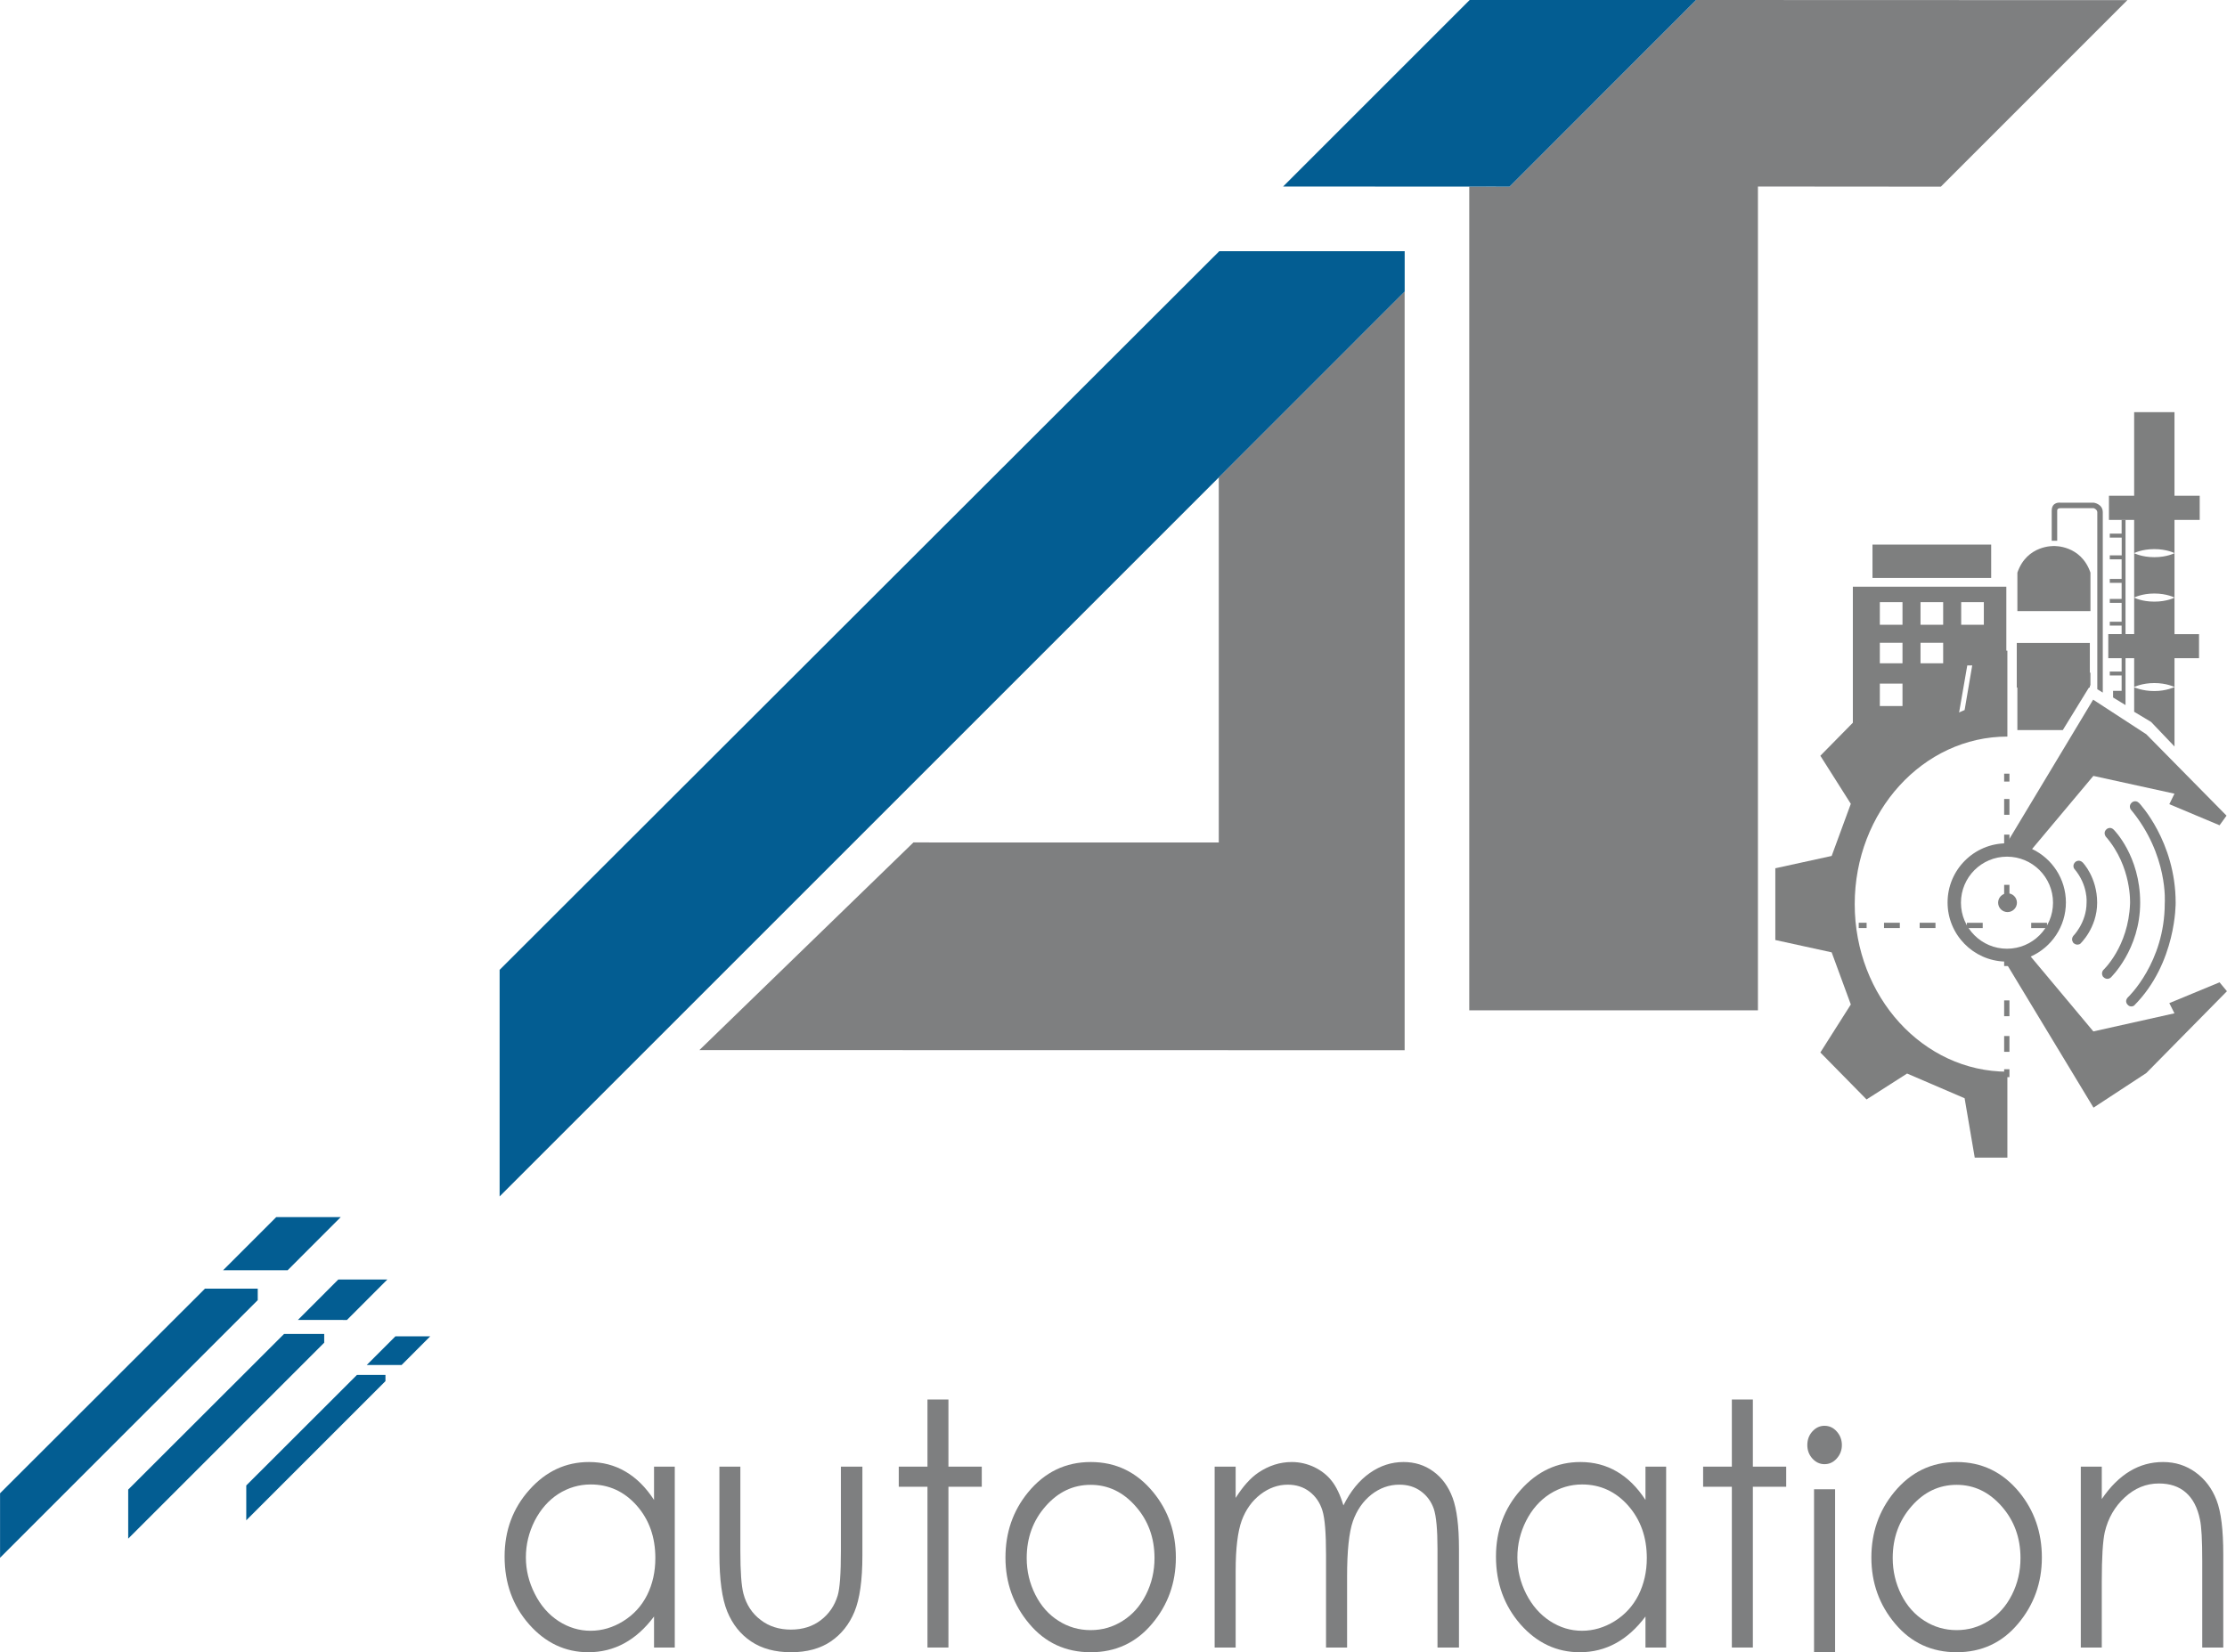 <?xml version="1.0" encoding="UTF-8" standalone="no"?>
<!-- Created with Inkscape (http://www.inkscape.org/) -->

<svg
   version="1.1"
   id="svg1"
   width="183.849"
   height="136.439"
   viewBox="0 0 183.849 136.439"
   sodipodi:docname="Digitalizacion y Manejo de Datos.ai"
   xmlns:inkscape="http://www.inkscape.org/namespaces/inkscape"
   xmlns:sodipodi="http://sodipodi.sourceforge.net/DTD/sodipodi-0.dtd"
   xmlns="http://www.w3.org/2000/svg"
   xmlns:svg="http://www.w3.org/2000/svg">
  <defs
     id="defs1">
    <clipPath
       clipPathUnits="userSpaceOnUse"
       id="clipPath778">
      <path
         d="M 0,5753.773 H 1200 V 0 H 0 Z"
         transform="translate(-98.519,-5657.366)"
         id="path778" />
    </clipPath>
    <clipPath
       clipPathUnits="userSpaceOnUse"
       id="clipPath780">
      <path
         d="M 0,5753.773 H 1200 V 0 H 0 Z"
         transform="translate(-110.029,-5668.877)"
         id="path780" />
    </clipPath>
    <clipPath
       clipPathUnits="userSpaceOnUse"
       id="clipPath782">
      <path
         d="M 0,5753.773 H 1200 V 0 H 0 Z"
         transform="translate(-128.078,-5686.934)"
         id="path782" />
    </clipPath>
    <clipPath
       clipPathUnits="userSpaceOnUse"
       id="clipPath784">
      <path
         d="M 0,5753.773 H 1200 V 0 H 0 Z"
         transform="translate(-114.052,-5686.934)"
         id="path784" />
    </clipPath>
    <clipPath
       clipPathUnits="userSpaceOnUse"
       id="clipPath786">
      <path
         d="M 0,5753.773 H 1200 V 0 H 0 Z"
         transform="translate(-39.016,-5606.415)"
         id="path786" />
    </clipPath>
    <clipPath
       clipPathUnits="userSpaceOnUse"
       id="clipPath788">
      <path
         d="M 0,5753.773 H 1200 V 0 H 0 Z"
         transform="translate(-40.162,-5611.556)"
         id="path788" />
    </clipPath>
    <clipPath
       clipPathUnits="userSpaceOnUse"
       id="clipPath790">
      <path
         d="M 0,5753.773 H 1200 V 0 H 0 Z"
         transform="translate(-43.131,-5603.778)"
         id="path790" />
    </clipPath>
    <clipPath
       clipPathUnits="userSpaceOnUse"
       id="clipPath792">
      <path
         d="M 0,5753.773 H 1200 V 0 H 0 Z"
         transform="translate(-44.002,-5607.69)"
         id="path792" />
    </clipPath>
    <clipPath
       clipPathUnits="userSpaceOnUse"
       id="clipPath794">
      <path
         d="M 0,5753.773 H 1200 V 0 H 0 Z"
         transform="translate(-46.923,-5601.397)"
         id="path794" />
    </clipPath>
    <clipPath
       clipPathUnits="userSpaceOnUse"
       id="clipPath796">
      <path
         d="M 0,5753.773 H 1200 V 0 H 0 Z"
         transform="translate(-47.54,-5604.174)"
         id="path796" />
    </clipPath>
    <clipPath
       clipPathUnits="userSpaceOnUse"
       id="clipPath798">
      <path
         d="M 0,0 H 1200 V 5746.729 H 0 Z"
         transform="translate(-59.632,-5594.998)"
         id="path798" />
    </clipPath>
    <clipPath
       clipPathUnits="userSpaceOnUse"
       id="clipPath800">
      <path
         d="M 0,0 H 1200 V 5746.729 H 0 Z"
         transform="translate(-67.6,-5596.101)"
         id="path800" />
    </clipPath>
    <clipPath
       clipPathUnits="userSpaceOnUse"
       id="clipPath802">
      <path
         d="M 0,0 H 1200 V 5746.729 H 0 Z"
         transform="translate(-80.482,-5600.259)"
         id="path802" />
    </clipPath>
    <clipPath
       clipPathUnits="userSpaceOnUse"
       id="clipPath804">
      <path
         d="M 0,0 H 1200 V 5746.729 H 0 Z"
         transform="translate(-90.582,-5594.975)"
         id="path804" />
    </clipPath>
    <clipPath
       clipPathUnits="userSpaceOnUse"
       id="clipPath806">
      <path
         d="M 0,0 H 1200 V 5746.729 H 0 Z"
         transform="translate(-98.264,-5596.101)"
         id="path806" />
    </clipPath>
    <clipPath
       clipPathUnits="userSpaceOnUse"
       id="clipPath808">
      <path
         d="M 0,0 H 1200 V 5746.729 H 0 Z"
         transform="translate(-121.013,-5594.998)"
         id="path808" />
    </clipPath>
    <clipPath
       clipPathUnits="userSpaceOnUse"
       id="clipPath810">
      <path
         d="M 0,0 H 1200 V 5746.729 H 0 Z"
         transform="translate(-130.286,-5600.259)"
         id="path810" />
    </clipPath>
    <clipPath
       clipPathUnits="userSpaceOnUse"
       id="clipPath812">
      <path
         d="M 0,0 H 1200 V 5746.729 H 0 Z"
         transform="translate(0,-2.5e-5)"
         id="path812" />
    </clipPath>
    <clipPath
       clipPathUnits="userSpaceOnUse"
       id="clipPath814">
      <path
         d="M 0,0 H 1200 V 5746.729 H 0 Z"
         transform="translate(-144.205,-5594.975)"
         id="path814" />
    </clipPath>
    <clipPath
       clipPathUnits="userSpaceOnUse"
       id="clipPath816">
      <path
         d="M 0,0 H 1200 V 5746.729 H 0 Z"
         transform="translate(-151.892,-5596.101)"
         id="path816" />
    </clipPath>
    <clipPath
       clipPathUnits="userSpaceOnUse"
       id="clipPath818">
      <path
         d="M 0,0 H 1200 V 5746.729 H 0 Z"
         transform="translate(-147.347,-5615.24)"
         id="path818" />
    </clipPath>
    <clipPath
       clipPathUnits="userSpaceOnUse"
       id="clipPath820">
      <path
         d="M 0,0 H 1200 V 5746.729 H 0 Z"
         transform="translate(-150.228,-5649.088)"
         id="path820" />
    </clipPath>
    <clipPath
       clipPathUnits="userSpaceOnUse"
       id="clipPath822">
      <path
         d="M 0,0 H 1200 V 5746.729 H 0 Z"
         transform="translate(0,-2.5e-5)"
         id="path822" />
    </clipPath>
    <clipPath
       clipPathUnits="userSpaceOnUse"
       id="clipPath824">
      <path
         d="M 0,0 H 1200 V 5746.729 H 0 Z"
         transform="translate(-147.965,-5641.716)"
         id="path824" />
    </clipPath>
    <clipPath
       clipPathUnits="userSpaceOnUse"
       id="clipPath826">
      <path
         d="M 0,0 H 1200 V 5746.729 H 0 Z"
         transform="translate(-150.09,-5654.676)"
         id="path826" />
    </clipPath>
    <clipPath
       clipPathUnits="userSpaceOnUse"
       id="clipPath828">
      <path
         d="M 0,0 H 1200 V 5746.729 H 0 Z"
         transform="translate(0,-2.5e-5)"
         id="path828" />
    </clipPath>
    <clipPath
       clipPathUnits="userSpaceOnUse"
       id="clipPath830">
      <path
         d="M 0,0 H 1200 V 5746.729 H 0 Z"
         transform="translate(0,-2.5e-5)"
         id="path830" />
    </clipPath>
    <clipPath
       clipPathUnits="userSpaceOnUse"
       id="clipPath832">
      <path
         d="M 0,0 H 1200 V 5746.729 H 0 Z"
         transform="translate(-147.937,-5631.03)"
         id="path832" />
    </clipPath>
    <clipPath
       clipPathUnits="userSpaceOnUse"
       id="clipPath834">
      <path
         d="M 0,0 H 1200 V 5746.729 H 0 Z"
         transform="translate(-147.322,-5633.879)"
         id="path834" />
    </clipPath>
    <clipPath
       clipPathUnits="userSpaceOnUse"
       id="clipPath836">
      <path
         d="M 0,0 H 1200 V 5746.729 H 0 Z"
         transform="translate(0,-2.5e-5)"
         id="path836" />
    </clipPath>
    <clipPath
       clipPathUnits="userSpaceOnUse"
       id="clipPath838">
      <path
         d="M 0,0 H 1200 V 5746.729 H 0 Z"
         transform="translate(0,-2.5e-5)"
         id="path838" />
    </clipPath>
    <clipPath
       clipPathUnits="userSpaceOnUse"
       id="clipPath840">
      <path
         d="M 0,0 H 1200 V 5746.729 H 0 Z"
         transform="translate(0,-2.5e-5)"
         id="path840" />
    </clipPath>
    <clipPath
       clipPathUnits="userSpaceOnUse"
       id="clipPath842">
      <path
         d="M 0,0 H 1200 V 5746.729 H 0 Z"
         transform="translate(0,-2.5e-5)"
         id="path842" />
    </clipPath>
    <clipPath
       clipPathUnits="userSpaceOnUse"
       id="clipPath844">
      <path
         d="M 0,0 H 1200 V 5746.729 H 0 Z"
         transform="translate(0,-2.5e-5)"
         id="path844" />
    </clipPath>
    <clipPath
       clipPathUnits="userSpaceOnUse"
       id="clipPath846">
      <path
         d="M 0,0 H 1200 V 5746.729 H 0 Z"
         transform="translate(0,-2.5e-5)"
         id="path846" />
    </clipPath>
    <clipPath
       clipPathUnits="userSpaceOnUse"
       id="clipPath848">
      <path
         d="M 0,0 H 1200 V 5746.729 H 0 Z"
         transform="translate(0,-2.5e-5)"
         id="path848" />
    </clipPath>
    <clipPath
       clipPathUnits="userSpaceOnUse"
       id="clipPath850">
      <path
         d="M 0,0 H 1200 V 5746.729 H 0 Z"
         transform="translate(0,-2.5e-5)"
         id="path850" />
    </clipPath>
    <clipPath
       clipPathUnits="userSpaceOnUse"
       id="clipPath852">
      <path
         d="M 0,0 H 1200 V 5746.729 H 0 Z"
         transform="translate(0,-2.5e-5)"
         id="path852" />
    </clipPath>
    <clipPath
       clipPathUnits="userSpaceOnUse"
       id="clipPath854">
      <path
         d="M 0,0 H 1200 V 5746.729 H 0 Z"
         transform="translate(0,-2.5e-5)"
         id="path854" />
    </clipPath>
    <clipPath
       clipPathUnits="userSpaceOnUse"
       id="clipPath856">
      <path
         d="M 0,0 H 1200 V 5746.729 H 0 Z"
         transform="translate(0,-2.5e-5)"
         id="path856" />
    </clipPath>
    <clipPath
       clipPathUnits="userSpaceOnUse"
       id="clipPath858">
      <path
         d="M 0,0 H 1200 V 5746.729 H 0 Z"
         transform="translate(0,-2.5e-5)"
         id="path858" />
    </clipPath>
    <clipPath
       clipPathUnits="userSpaceOnUse"
       id="clipPath860">
      <path
         d="M 0,0 H 1200 V 5746.729 H 0 Z"
         transform="translate(0,-2.5e-5)"
         id="path860" />
    </clipPath>
    <clipPath
       clipPathUnits="userSpaceOnUse"
       id="clipPath862">
      <path
         d="M 0,0 H 1200 V 5746.729 H 0 Z"
         transform="translate(-151.549,-5633.546)"
         id="path862" />
    </clipPath>
    <clipPath
       clipPathUnits="userSpaceOnUse"
       id="clipPath864">
      <path
         d="M 0,0 H 1200 V 5746.729 H 0 Z"
         transform="translate(-153.493,-5635.587)"
         id="path864" />
    </clipPath>
    <clipPath
       clipPathUnits="userSpaceOnUse"
       id="clipPath866">
      <path
         d="M 0,0 H 1200 V 5746.729 H 0 Z"
         transform="translate(-155.045,-5637.227)"
         id="path866" />
    </clipPath>
    <clipPath
       clipPathUnits="userSpaceOnUse"
       id="clipPath868">
      <path
         d="M 0,0 H 1200 V 5746.729 H 0 Z"
         transform="translate(-154.419,-5654.734)"
         id="path868" />
    </clipPath>
    <clipPath
       clipPathUnits="userSpaceOnUse"
       id="clipPath870">
      <path
         d="M 0,0 H 1200 V 5746.729 H 0 Z"
         transform="translate(-155.195,-5661.409)"
         id="path870" />
    </clipPath>
    <clipPath
       clipPathUnits="userSpaceOnUse"
       id="clipPath872">
      <path
         d="M 0,0 H 1200 V 5746.729 H 0 Z"
         transform="translate(-157.693,-5640.702)"
         id="path872" />
    </clipPath>
    <clipPath
       clipPathUnits="userSpaceOnUse"
       id="clipPath874">
      <path
         d="M 0,0 H 1200 V 5746.729 H 0 Z"
         transform="translate(-157.693,-5652.676)"
         id="path874" />
    </clipPath>
    <clipPath
       clipPathUnits="userSpaceOnUse"
       id="clipPath876">
      <path
         d="M 0,0 H 1200 V 5746.729 H 0 Z"
         transform="translate(-157.693,-5649.924)"
         id="path876" />
    </clipPath>
  </defs>
  <sodipodi:namedview
     id="namedview1"
     pagecolor="#ffffff"
     bordercolor="#000000"
     borderopacity="0.25"
     inkscape:showpageshadow="2"
     inkscape:pageopacity="0.0"
     inkscape:pagecheckerboard="0"
     inkscape:deskcolor="#d1d1d1" />
  <g
     id="layer-MC0"
     inkscape:groupmode="layer"
     inkscape:label="Capa 1"
     transform="translate(-32.233,-90.605)">
    <path
       id="path777"
       d="m 0,0 v -22.614 l -18.911,0.002 -13.256,-12.863 43.677,-0.008 v 46.994 z"
       style="fill:#7e7f80;fill-opacity:1;fill-rule:nonzero;stroke:none"
       transform="matrix(1.333,0,0,-1.333,132.849,130.029)"
       clip-path="url(#clipPath778)" />
    <path
       id="path779"
       d="m 0,0 -56.052,-56.055 v 14.036 l 44.57,44.52 H 0 Z"
       style="fill:#035d92;fill-opacity:1;fill-rule:nonzero;stroke:none"
       transform="matrix(1.333,0,0,-1.333,148.196,114.681)"
       clip-path="url(#clipPath780)" />
    <path
       id="path781"
       d="M 0,0 26.703,-0.009 15.151,-11.564 3.824,-11.555 v -51.033 h -17.878 v 51.027 l 2.5,-10e-4 z"
       style="fill:#7e7f80;fill-opacity:1;fill-rule:nonzero;stroke:none"
       transform="matrix(1.333,0,0,-1.333,172.261,90.605)"
       clip-path="url(#clipPath782)" />
    <path
       id="path783"
       d="M 0,0 H 14.026 L 2.472,-11.562 -11.554,-11.555 Z"
       style="fill:#035d92;fill-opacity:1;fill-rule:nonzero;stroke:none"
       transform="matrix(1.333,0,0,-1.333,153.56,90.605)"
       clip-path="url(#clipPath784)" />
    <path
       id="path785"
       d="m 0,0 -15.959,-15.961 v 3.996 L -3.269,0.71 H 0 Z"
       style="fill:#035d92;fill-opacity:1;fill-rule:nonzero;stroke:none"
       transform="matrix(1.333,0,0,-1.333,53.511,197.964)"
       clip-path="url(#clipPath786)" />
    <path
       id="path787"
       d="M 0,0 H 3.993 L 0.704,-3.292 -3.291,-3.29 Z"
       style="fill:#035d92;fill-opacity:1;fill-rule:nonzero;stroke:none"
       transform="matrix(1.333,0,0,-1.333,55.039,191.109)"
       clip-path="url(#clipPath788)" />
    <path
       id="path789"
       d="m 0,0 -12.139,-12.139 v 3.04 l 9.652,9.641 H 0 Z"
       style="fill:#035d92;fill-opacity:1;fill-rule:nonzero;stroke:none"
       transform="matrix(1.333,0,0,-1.333,58.998,201.48)"
       clip-path="url(#clipPath790)" />
    <path
       id="path791"
       d="M 0,0 H 3.037 L 0.536,-2.505 -2.501,-2.504 Z"
       style="fill:#035d92;fill-opacity:1;fill-rule:nonzero;stroke:none"
       transform="matrix(1.333,0,0,-1.333,60.16,196.264)"
       clip-path="url(#clipPath792)" />
    <path
       id="path793"
       d="m 0,0 -8.62,-8.62 v 2.158 l 6.854,6.847 H 0 Z"
       style="fill:#035d92;fill-opacity:1;fill-rule:nonzero;stroke:none"
       transform="matrix(1.333,0,0,-1.333,64.054,204.655)"
       clip-path="url(#clipPath794)" />
    <path
       id="path795"
       d="M 0,0 H 2.157 L 0.381,-1.779 -1.776,-1.777 Z"
       style="fill:#035d92;fill-opacity:1;fill-rule:nonzero;stroke:none"
       transform="matrix(1.333,0,0,-1.333,64.877,200.952)"
       clip-path="url(#clipPath796)" />
    <path
       id="path797"
       d="m 0,0 c -0.725,0 -1.396,-0.201 -2.009,-0.59 -0.609,-0.395 -1.095,-0.952 -1.462,-1.661 -0.36,-0.717 -0.545,-1.469 -0.545,-2.267 0,-0.791 0.187,-1.542 0.553,-2.259 0.36,-0.721 0.854,-1.284 1.469,-1.686 0.62,-0.399 1.28,-0.6 1.984,-0.6 0.711,0 1.39,0.201 2.024,0.597 0.641,0.396 1.132,0.933 1.476,1.611 0.341,0.684 0.512,1.444 0.512,2.296 0,1.295 -0.382,2.379 -1.155,3.255 C 2.075,-0.437 1.13,0 0,0 M 5.205,1.103 V -10.103 H 3.921 v 1.924 C 3.374,-8.914 2.763,-9.465 2.083,-9.836 c -0.677,-0.37 -1.421,-0.557 -2.228,-0.557 -1.432,0 -2.655,0.578 -3.669,1.726 -1.015,1.151 -1.52,2.547 -1.52,4.197 0,1.613 0.511,2.994 1.536,4.139 1.021,1.146 2.252,1.721 3.693,1.721 0.829,0 1.583,-0.194 2.253,-0.589 0.672,-0.39 1.265,-0.976 1.773,-1.76 v 2.062 z"
       style="fill:#7e7f80;fill-opacity:1;fill-rule:nonzero;stroke:none"
       transform="matrix(1.333,0,0,-1.333,81,213.186)"
       clip-path="url(#clipPath798)" />
    <path
       id="path799"
       d="m 0,0 h 1.298 v -5.235 c 0,-1.274 0.063,-2.154 0.19,-2.634 0.183,-0.689 0.542,-1.232 1.069,-1.628 0.52,-0.402 1.146,-0.597 1.871,-0.597 0.73,0 1.344,0.195 1.85,0.583 0.508,0.385 0.858,0.899 1.048,1.531 0.129,0.43 0.198,1.346 0.198,2.745 V 0 h 1.332 v -5.5 c 0,-1.547 -0.166,-2.708 -0.494,-3.494 -0.324,-0.778 -0.814,-1.393 -1.466,-1.835 -0.656,-0.442 -1.474,-0.667 -2.462,-0.667 -0.982,0 -1.812,0.225 -2.468,0.667 C 1.304,-10.387 0.814,-9.77 0.488,-8.977 0.161,-8.184 0,-6.993 0,-5.399 Z"
       style="fill:#7e7f80;fill-opacity:1;fill-rule:nonzero;stroke:none"
       transform="matrix(1.333,0,0,-1.333,91.623,211.716)"
       clip-path="url(#clipPath800)" />
    <path
       id="path801"
       d="M 0,0 H 1.298 V -4.158 H 3.363 V -5.404 H 1.298 v -9.959 H 0 v 9.959 h -1.778 v 1.246 H 0 Z"
       style="fill:#7e7f80;fill-opacity:1;fill-rule:nonzero;stroke:none"
       transform="matrix(1.333,0,0,-1.333,108.8,206.172)"
       clip-path="url(#clipPath802)" />
    <path
       id="path803"
       d="m 0,0 c -1.08,0 -2.007,-0.439 -2.787,-1.327 -0.778,-0.884 -1.169,-1.954 -1.169,-3.21 0,-0.811 0.178,-1.565 0.534,-2.269 0.355,-0.703 0.832,-1.24 1.438,-1.619 C -1.384,-8.81 -0.718,-9 0,-9 c 0.729,0 1.387,0.19 1.99,0.575 0.606,0.379 1.083,0.916 1.439,1.619 0.356,0.704 0.53,1.458 0.53,2.269 0,1.256 -0.39,2.326 -1.171,3.21 C 2.009,-0.439 1.078,0 0,0 m 0.009,1.413 c 1.559,0 2.848,-0.623 3.873,-1.872 0.932,-1.14 1.399,-2.49 1.399,-4.046 0,-1.565 -0.491,-2.938 -1.476,-4.104 -0.985,-1.172 -2.251,-1.761 -3.796,-1.761 -1.551,0 -2.823,0.589 -3.805,1.761 -0.985,1.166 -1.476,2.539 -1.476,4.104 0,1.547 0.462,2.894 1.395,4.034 1.025,1.254 2.322,1.884 3.886,1.884"
       style="fill:#7e7f80;fill-opacity:1;fill-rule:nonzero;stroke:none"
       transform="matrix(1.333,0,0,-1.333,122.266,213.217)"
       clip-path="url(#clipPath804)" />
    <path
       id="path805"
       d="m 0,0 h 1.301 v -1.936 c 0.452,0.715 0.919,1.235 1.397,1.561 0.659,0.444 1.351,0.662 2.078,0.662 0.488,0 0.953,-0.109 1.397,-0.317 0.438,-0.214 0.799,-0.498 1.075,-0.851 0.282,-0.355 0.527,-0.861 0.727,-1.52 0.435,0.879 0.979,1.548 1.628,2.004 0.649,0.458 1.348,0.684 2.096,0.684 0.697,0 1.316,-0.194 1.852,-0.589 0.535,-0.39 0.931,-0.934 1.189,-1.634 0.259,-0.702 0.391,-1.752 0.391,-3.153 v -6.116 h -1.33 v 6.116 c 0,1.199 -0.079,2.027 -0.229,2.477 -0.158,0.45 -0.421,0.812 -0.796,1.086 -0.373,0.276 -0.818,0.41 -1.338,0.41 -0.632,0 -1.206,-0.205 -1.732,-0.615 C 9.187,-2.144 8.807,-2.692 8.563,-3.377 8.322,-4.066 8.202,-5.212 8.202,-6.82 v -4.385 H 6.898 v 5.737 c 0,1.35 -0.072,2.269 -0.226,2.754 -0.149,0.483 -0.415,0.873 -0.794,1.165 -0.377,0.29 -0.832,0.433 -1.347,0.433 -0.602,0 -1.165,-0.199 -1.691,-0.6 C 2.318,-2.117 1.928,-2.658 1.677,-3.337 1.43,-4.018 1.301,-5.057 1.301,-6.458 v -4.747 H 0 Z"
       style="fill:#7e7f80;fill-opacity:1;fill-rule:nonzero;stroke:none"
       transform="matrix(1.333,0,0,-1.333,132.508,211.716)"
       clip-path="url(#clipPath806)" />
    <path
       id="path807"
       d="m 0,0 c -0.719,0 -1.389,-0.201 -2.002,-0.59 -0.614,-0.395 -1.102,-0.952 -1.464,-1.661 -0.362,-0.717 -0.541,-1.469 -0.541,-2.267 0,-0.791 0.182,-1.542 0.544,-2.259 0.367,-0.721 0.86,-1.284 1.477,-1.686 0.613,-0.399 1.274,-0.6 1.979,-0.6 0.711,0 1.388,0.201 2.026,0.597 0.634,0.396 1.128,0.933 1.473,1.611 0.339,0.684 0.517,1.444 0.517,2.296 0,1.295 -0.388,2.379 -1.159,3.255 C 2.079,-0.437 1.128,0 0,0 m 5.206,1.103 v -11.206 h -1.28 v 1.924 c -0.549,-0.735 -1.161,-1.286 -1.84,-1.657 -0.676,-0.37 -1.423,-0.557 -2.23,-0.557 -1.43,0 -2.656,0.578 -3.67,1.726 -1.005,1.151 -1.519,2.547 -1.519,4.197 0,1.613 0.514,2.994 1.537,4.139 1.025,1.146 2.254,1.721 3.692,1.721 0.83,0 1.581,-0.194 2.255,-0.589 0.672,-0.39 1.266,-0.976 1.775,-1.76 v 2.062 z"
       style="fill:#7e7f80;fill-opacity:1;fill-rule:nonzero;stroke:none"
       transform="matrix(1.333,0,0,-1.333,162.841,213.186)"
       clip-path="url(#clipPath808)" />
    <path
       id="path809"
       d="M 0,0 H 1.301 V -4.158 H 3.366 V -5.404 H 1.301 v -9.959 H 0 v 9.959 h -1.779 v 1.246 H 0 Z"
       style="fill:#7e7f80;fill-opacity:1;fill-rule:nonzero;stroke:none"
       transform="matrix(1.333,0,0,-1.333,175.205,206.172)"
       clip-path="url(#clipPath810)" />
    <path
       id="path811"
       d="m 135.409,5596.101 h 1.304 v -11.205 h -1.304 z m 0.646,3.931 c 0.299,0 0.551,-0.115 0.758,-0.35 0.21,-0.233 0.32,-0.512 0.32,-0.845 0,-0.321 -0.11,-0.6 -0.32,-0.833 -0.207,-0.232 -0.459,-0.35 -0.758,-0.35 -0.287,0 -0.537,0.118 -0.749,0.35 -0.21,0.233 -0.313,0.512 -0.313,0.833 0,0.333 0.103,0.612 0.313,0.845 0.212,0.235 0.462,0.35 0.749,0.35"
       style="fill:#7e7f80;fill-opacity:1;fill-rule:nonzero;stroke:none"
       transform="matrix(1.333,0,0,-1.333,1.49,7673.184)"
       clip-path="url(#clipPath812)" />
    <path
       id="path813"
       d="m 0,0 c -1.087,0 -2.016,-0.439 -2.793,-1.327 -0.774,-0.884 -1.167,-1.954 -1.167,-3.21 0,-0.811 0.181,-1.565 0.531,-2.269 0.356,-0.703 0.836,-1.24 1.439,-1.619 C -1.386,-8.81 -0.721,-9 0,-9 c 0.718,0 1.383,0.19 1.984,0.575 0.609,0.379 1.087,0.916 1.442,1.619 0.353,0.704 0.528,1.458 0.528,2.269 0,1.256 -0.39,2.326 -1.169,3.21 C 2.002,-0.439 1.077,0 0,0 m 0,1.413 c 1.561,0 2.854,-0.623 3.88,-1.872 0.93,-1.14 1.398,-2.49 1.398,-4.046 0,-1.565 -0.495,-2.938 -1.479,-4.104 C 2.814,-9.781 1.549,-10.37 0,-10.37 c -1.548,0 -2.819,0.589 -3.805,1.761 -0.986,1.166 -1.476,2.539 -1.476,4.104 0,1.547 0.468,2.894 1.399,4.034 1.025,1.254 2.32,1.884 3.882,1.884"
       style="fill:#7e7f80;fill-opacity:1;fill-rule:nonzero;stroke:none"
       transform="matrix(1.333,0,0,-1.333,193.763,213.217)"
       clip-path="url(#clipPath814)" />
    <path
       id="path815"
       d="m 0,0 h 1.299 v -2.007 c 0.519,0.766 1.099,1.34 1.731,1.723 0.634,0.382 1.318,0.571 2.063,0.571 0.757,0 1.426,-0.212 2.014,-0.639 0.586,-0.426 1.021,-0.998 1.298,-1.72 0.282,-0.72 0.418,-1.842 0.418,-3.367 v -5.766 H 7.521 v 5.344 c 0,1.291 -0.045,2.153 -0.142,2.584 -0.151,0.741 -0.441,1.298 -0.873,1.674 -0.424,0.374 -0.984,0.561 -1.67,0.561 -0.79,0 -1.492,-0.288 -2.117,-0.865 C 2.095,-2.484 1.689,-3.198 1.486,-4.048 1.361,-4.605 1.299,-5.622 1.299,-7.099 v -4.106 H 0 Z"
       style="fill:#7e7f80;fill-opacity:1;fill-rule:nonzero;stroke:none"
       transform="matrix(1.333,0,0,-1.333,204.013,211.716)"
       clip-path="url(#clipPath816)" />
    <path
       id="path817"
       d="m 0,0 h -2.022 l -0.627,3.678 -3.562,1.531 -2.511,-1.605 -2.861,2.91 1.886,2.974 -1.186,3.229 -3.489,0.763 v 2.221 2.224 l 3.489,0.763 1.186,3.229 -1.886,2.978 2.861,2.908 2.511,-1.606 3.562,1.53 0.627,3.678 H 0 v -5.322 c -5.221,0 -9.455,-4.653 -9.455,-10.382 0,-5.73 4.234,-10.377 9.455,-10.377 z"
       style="fill:#7e7f7f;fill-opacity:1;fill-rule:nonzero;stroke:none"
       transform="matrix(1.333,0,0,-1.333,197.952,186.197)"
       clip-path="url(#clipPath818)" />
    <path
       id="path819"
       d="M 0,0 H 2.262 V 2.384 C 1.666,4.109 0,4.028 0,4.028 c 0,0 -1.668,0.081 -2.263,-1.644 V 0 Z"
       style="fill:#7e7f7f;fill-opacity:1;fill-rule:nonzero;stroke:none"
       transform="matrix(1.333,0,0,-1.333,201.794,141.066)"
       clip-path="url(#clipPath820)" />
    <path
       id="path821"
       d="m 147.965,5645.762 h 4.525 v 2.767 h -4.525 z"
       style="fill:#7e7f7f;fill-opacity:1;fill-rule:nonzero;stroke:none"
       transform="matrix(1.333,0,0,-1.333,1.49,7673.184)"
       clip-path="url(#clipPath822)" />
    <path
       id="path823"
       d="M 0,0 H 2.812 L 4.525,2.788 V 3.56 H 0 Z"
       style="fill:#7e7f7f;fill-opacity:1;fill-rule:nonzero;stroke:none"
       transform="matrix(1.333,0,0,-1.333,198.776,150.895)"
       clip-path="url(#clipPath824)" />
    <path
       id="path825"
       d="M 0,0 V -1.234 H 0.34 V 0 0.626 c 0,0 -0.024,0.159 0.198,0.159 h 0.485 1.578 c 0,0 0.222,-0.072 0.222,-0.253 V 0 -10.43 l 0.34,-0.209 V 0 0.532 c 0,0.521 -0.562,0.594 -0.562,0.594 H 1.023 0.538 C 0.538,1.126 0,1.203 0,0.626 Z"
       style="fill:#7e7f7f;fill-opacity:1;fill-rule:nonzero;stroke:none"
       transform="matrix(1.333,0,0,-1.333,201.611,133.615)"
       clip-path="url(#clipPath826)" />
    <path
       id="path827"
       d="m 145.925,5651.057 h -1.403 v -1.402 h 1.403 z m -2.519,-2.518 h -1.403 v -1.273 h 1.403 z m -2.519,-2.529 h -1.403 v -1.393 h 1.403 z m 0,2.529 h -1.403 v -1.273 h 1.403 z m 2.519,2.518 h -1.403 v -1.402 h 1.403 z m -2.519,0 h -1.403 v -1.402 h 1.403 z m 6.431,0.955 v -4.877 h -2.419 l -0.636,-3.663 -3.162,-1.396 -2.515,1.661 -0.773,-0.773 v 9.048 z"
       style="fill:#7e7f7f;fill-opacity:1;fill-rule:nonzero;stroke:none"
       transform="matrix(1.333,0,0,-1.333,1.49,7673.184)"
       clip-path="url(#clipPath828)" />
    <path
       id="path829"
       d="m 146.379,5652.556 h -7.35 v 2.064 h 7.35 z"
       style="fill:#7e7f7f;fill-opacity:1;fill-rule:nonzero;stroke:none"
       transform="matrix(1.333,0,0,-1.333,1.49,7673.184)"
       clip-path="url(#clipPath830)" />
    <path
       id="path831"
       d="m 0,0 c 0,-0.322 -0.261,-0.582 -0.583,-0.582 -0.321,0 -0.582,0.26 -0.582,0.582 0,0.32 0.261,0.582 0.582,0.582 C -0.261,0.582 0,0.32 0,0"
       style="fill:#7e7f7f;fill-opacity:1;fill-rule:nonzero;stroke:none"
       transform="matrix(1.333,0,0,-1.333,198.74,165.144)"
       clip-path="url(#clipPath832)" />
    <path
       id="path833"
       d="m 0,0 c -1.575,0 -2.851,-1.277 -2.851,-2.851 0,-1.575 1.276,-2.852 2.851,-2.852 1.575,0 2.851,1.277 2.851,2.852 C 2.851,-1.277 1.575,0 0,0 m 1.554,0.475 c 1.239,-0.588 2.095,-1.85 2.095,-3.312 0,-1.494 -0.894,-2.779 -2.176,-3.349 l -0.004,-0.002 3.88,-4.638 5.023,1.122 -0.318,0.631 3.111,1.289 0.457,-0.552 -4.995,-5.069 -3.268,-2.143 -5.465,9.04 -0.014,0.008 c -1.975,0.056 -3.559,1.675 -3.559,3.663 0,2.024 1.641,3.664 3.664,3.664 L 5.336,9.726 8.627,7.583 13.597,2.54 13.165,1.944 10.054,3.251 10.372,3.902 5.349,5.003 Z"
       style="fill:#7e7f7f;fill-opacity:1;fill-rule:nonzero;stroke:none"
       transform="matrix(1.333,0,0,-1.333,197.919,161.345)"
       clip-path="url(#clipPath834)" />
    <path
       id="path835"
       d="m 144.876,5630.864 h 0.979 v 0.327 h -0.979 z"
       style="fill:#7e7f7f;fill-opacity:1;fill-rule:nonzero;stroke:none"
       transform="matrix(1.333,0,0,-1.333,1.49,7673.184)"
       clip-path="url(#clipPath836)" />
    <path
       id="path837"
       d="m 148.858,5630.864 h 0.979 v 0.327 h -0.979 z"
       style="fill:#7e7f7f;fill-opacity:1;fill-rule:nonzero;stroke:none"
       transform="matrix(1.333,0,0,-1.333,1.49,7673.184)"
       clip-path="url(#clipPath838)" />
    <path
       id="path839"
       d="m 147.51,5629.492 h -0.327 v -0.979 h 0.327 z"
       style="fill:#7e7f7f;fill-opacity:1;fill-rule:nonzero;stroke:none"
       transform="matrix(1.333,0,0,-1.333,1.49,7673.184)"
       clip-path="url(#clipPath840)" />
    <path
       id="path841"
       d="m 147.51,5633.542 h -0.327 v -0.979 h 0.327 z"
       style="fill:#7e7f7f;fill-opacity:1;fill-rule:nonzero;stroke:none"
       transform="matrix(1.333,0,0,-1.333,1.49,7673.184)"
       clip-path="url(#clipPath842)" />
    <path
       id="path843"
       d="m 147.51,5636.653 h -0.327 v -0.979 h 0.327 z"
       style="fill:#7e7f7f;fill-opacity:1;fill-rule:nonzero;stroke:none"
       transform="matrix(1.333,0,0,-1.333,1.49,7673.184)"
       clip-path="url(#clipPath844)" />
    <path
       id="path845"
       d="m 147.51,5638.861 h -0.327 v -0.979 h 0.327 z"
       style="fill:#7e7f7f;fill-opacity:1;fill-rule:nonzero;stroke:none"
       transform="matrix(1.333,0,0,-1.333,1.49,7673.184)"
       clip-path="url(#clipPath846)" />
    <path
       id="path847"
       d="m 147.51,5640.429 h -0.327 v -0.489 h 0.327 z"
       style="fill:#7e7f7f;fill-opacity:1;fill-rule:nonzero;stroke:none"
       transform="matrix(1.333,0,0,-1.333,1.49,7673.184)"
       clip-path="url(#clipPath848)" />
    <path
       id="path849"
       d="m 147.183,5625.405 h 0.327 v 0.979 h -0.327 z"
       style="fill:#7e7f7f;fill-opacity:1;fill-rule:nonzero;stroke:none"
       transform="matrix(1.333,0,0,-1.333,1.49,7673.184)"
       clip-path="url(#clipPath850)" />
    <path
       id="path851"
       d="m 147.183,5623.198 h 0.327 v 0.979 h -0.327 z"
       style="fill:#7e7f7f;fill-opacity:1;fill-rule:nonzero;stroke:none"
       transform="matrix(1.333,0,0,-1.333,1.49,7673.184)"
       clip-path="url(#clipPath852)" />
    <path
       id="path853"
       d="m 147.183,5621.63 h 0.327 v 0.49 h -0.327 z"
       style="fill:#7e7f7f;fill-opacity:1;fill-rule:nonzero;stroke:none"
       transform="matrix(1.333,0,0,-1.333,1.49,7673.184)"
       clip-path="url(#clipPath854)" />
    <path
       id="path855"
       d="m 142.93,5631.194 h -0.979 v -0.328 h 0.979 z"
       style="fill:#7e7f7f;fill-opacity:1;fill-rule:nonzero;stroke:none"
       transform="matrix(1.333,0,0,-1.333,1.49,7673.184)"
       clip-path="url(#clipPath856)" />
    <path
       id="path857"
       d="m 140.722,5631.194 h -0.979 v -0.328 h 0.979 z"
       style="fill:#7e7f7f;fill-opacity:1;fill-rule:nonzero;stroke:none"
       transform="matrix(1.333,0,0,-1.333,1.49,7673.184)"
       clip-path="url(#clipPath858)" />
    <path
       id="path859"
       d="m 138.665,5631.194 h -0.489 v -0.328 h 0.489 z"
       style="fill:#7e7f7f;fill-opacity:1;fill-rule:nonzero;stroke:none"
       transform="matrix(1.333,0,0,-1.333,1.49,7673.184)"
       clip-path="url(#clipPath860)" />
    <path
       id="path861"
       d="m 0,0 c 0,0 0.222,0.203 0.461,-0.027 0,0 0.895,-0.912 0.895,-2.492 0,-1.579 -1.054,-2.551 -1.054,-2.551 0,0 -0.219,-0.137 -0.42,0.064 0,0 -0.17,0.195 -0.011,0.422 0,0 0.83,0.826 0.83,2.068 0,0 0.103,1.079 -0.757,2.092 0,0 -0.159,0.208 0.056,0.424"
       style="fill:#7e7f7f;fill-opacity:1;fill-rule:nonzero;stroke:none"
       transform="matrix(1.333,0,0,-1.333,203.555,161.789)"
       clip-path="url(#clipPath862)" />
    <path
       id="path863"
       d="m 0,0 c 0,0 0.221,0.181 0.434,-0.033 0,0 1.641,-1.615 1.641,-4.523 0,-2.909 -1.828,-4.646 -1.828,-4.646 0,0 -0.232,-0.202 -0.471,0.056 0,0 -0.146,0.189 0.004,0.405 0,0 1.566,1.436 1.668,4.122 0,0 0.123,2.284 -1.501,4.153 0,0 -0.198,0.255 0.053,0.466"
       style="fill:#7e7f7f;fill-opacity:1;fill-rule:nonzero;stroke:none"
       transform="matrix(1.333,0,0,-1.333,206.148,159.068)"
       clip-path="url(#clipPath864)" />
    <path
       id="path865"
       d="m 0,0 c 0,0 0.223,0.208 0.462,-0.031 0,0 2.258,-2.369 2.258,-6.168 0,0 0.061,-3.738 -2.578,-6.378 0,0 -0.227,-0.154 -0.415,0.077 -0.189,0.231 0.042,0.443 0.042,0.443 0,0 2.276,2.142 2.276,5.814 0,0 0.245,2.997 -2.108,5.822 0,0 -0.15,0.224 0.063,0.421"
       style="fill:#7e7f7f;fill-opacity:1;fill-rule:nonzero;stroke:none"
       transform="matrix(1.333,0,0,-1.333,208.217,156.881)"
       clip-path="url(#clipPath866)" />
    <path
       id="path867"
       d="m 0,0 h 0.241 v -11.47 l -0.771,0.471 v 0.41 H 0 v 0.954 h -0.734 v 0.241 H 0 v 2.847 h -0.734 v 0.24 H 0 v 1.17 h -0.734 v 0.241 H 0 v 0.999 h -0.734 v 0.24 H 0 v 1.215 h -0.734 v 0.246 h 0.739 v 1.101 H -0.734 V -0.85 H 0 Z"
       style="fill:#7e7f7f;fill-opacity:1;fill-rule:nonzero;stroke:none"
       transform="matrix(1.333,0,0,-1.333,207.383,133.538)"
       clip-path="url(#clipPath868)" />
    <path
       id="path869"
       d="M 0,0 H 2.498 V -5.18 H 4.06 V -6.675 H 2.498 v -2.058 c 0,0 -0.469,0.248 -1.249,0.248 C 0.469,-8.485 0,-8.733 0,-8.733 v 2.058 H -1.561 V -5.18 H 0 Z"
       style="fill:#7e7f7f;fill-opacity:1;fill-rule:nonzero;stroke:none"
       transform="matrix(1.333,0,0,-1.333,208.417,124.638)"
       clip-path="url(#clipPath870)" />
    <path
       id="path871"
       d="m 0,0 -1.447,1.518 -1.051,0.631 v 1.518 c 0,0 0.501,-0.233 1.249,-0.233 C -0.501,3.434 0,3.681 0,3.681 Z"
       style="fill:#7e7f7f;fill-opacity:1;fill-rule:nonzero;stroke:none"
       transform="matrix(1.333,0,0,-1.333,211.748,152.247)"
       clip-path="url(#clipPath872)" />
    <path
       id="path873"
       d="m 0,0 v -2.752 c 0,0 -0.468,0.251 -1.249,0.251 -0.78,0 -1.249,-0.251 -1.249,-0.251 V 0 c 0,0 0.461,-0.25 1.249,-0.25 C -0.46,-0.25 0,0 0,0"
       style="fill:#7e7f7f;fill-opacity:1;fill-rule:nonzero;stroke:none"
       transform="matrix(1.333,0,0,-1.333,211.748,136.282)"
       clip-path="url(#clipPath874)" />
    <path
       id="path875"
       d="M 0,0 V -2.265 H 1.519 V -3.754 H 0 v -1.787 c 0,0 -0.481,0.247 -1.249,0.247 -0.768,0 -1.249,-0.247 -1.249,-0.247 v 1.787 h -1.603 v 1.494 h 1.603 V 0 c 0,0 0.449,-0.25 1.249,-0.25 C -0.449,-0.25 0,0 0,0"
       style="fill:#7e7f7f;fill-opacity:1;fill-rule:nonzero;stroke:none"
       transform="matrix(1.333,0,0,-1.333,211.748,139.952)"
       clip-path="url(#clipPath876)" />
  </g>
</svg>
